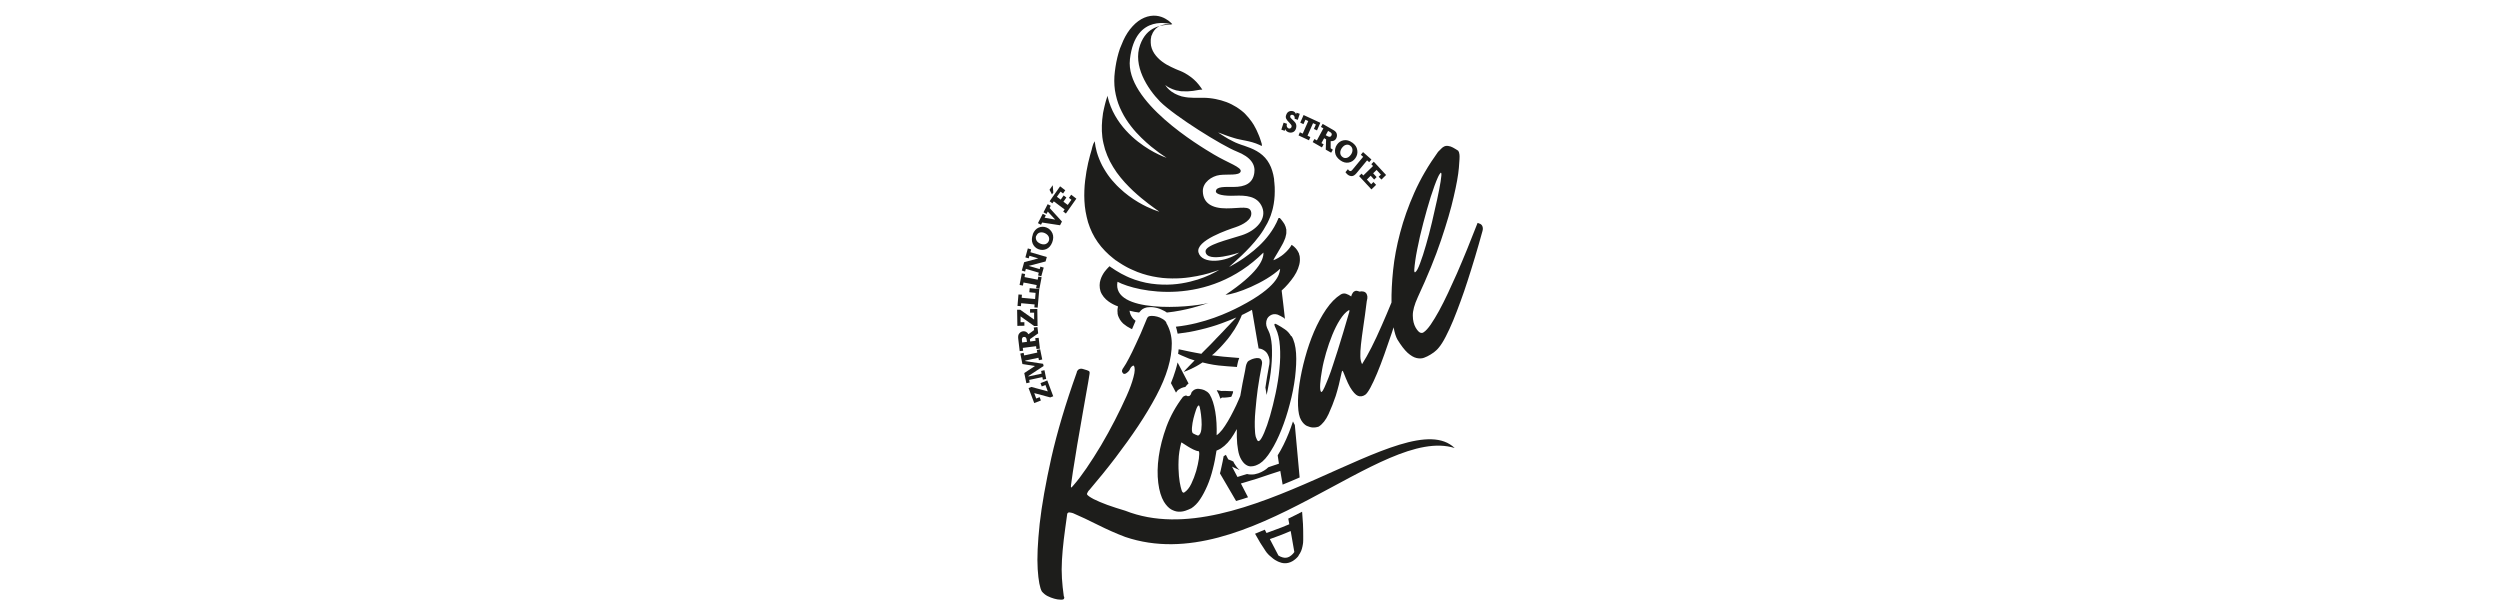 <?xml version="1.0" encoding="UTF-8"?>
<svg xmlns="http://www.w3.org/2000/svg" id="Vrstva_1" data-name="Vrstva 1" viewBox="0 0 203 50">
  <defs>
    <style>
      .cls-1 {
        fill: #1d1d1b;
      }
    </style>
  </defs>
  <path class="cls-1" d="M118.4,12.22c.06.1.1.21.11.34.02.14,0,.5-.05,1.08-.05.58-.19,1.36-.42,2.34-.22.99-.57,2.16-1.03,3.53-.46,1.37-1.09,2.91-1.88,4.61-.28.61-.42,1.12-.41,1.51,0,.4.09.72.23.97.14.24.27.37.37.41.11.04.2.03.28-.03.17-.11.36-.32.57-.62.21-.31.44-.68.68-1.12.24-.44.48-.92.73-1.45.25-.53.49-1.06.72-1.58.54-1.24,1.1-2.61,1.68-4.11.04,0,.08.03.13.05.04,0,.08.03.12.05.04.03.08.06.11.11.07.12.09.27.04.44-.4,1.46-.81,2.82-1.22,4.08-.17.54-.36,1.08-.56,1.63-.2.55-.4,1.07-.6,1.56-.2.49-.41.93-.61,1.32-.2.39-.39.69-.58.91-.06.07-.12.14-.18.19-.05.05-.12.11-.2.17-.08.06-.17.12-.27.18-.17.11-.35.19-.53.26-.19.07-.39.07-.61.02-.22-.05-.46-.19-.72-.42-.25-.23-.53-.59-.83-1.08-.11-.19-.22-.51-.31-.99-.05.17-.11.33-.16.49-.19.57-.39,1.14-.59,1.7-.2.57-.4,1.08-.59,1.54-.19.46-.37.84-.54,1.16-.17.31-.31.51-.43.59-.2.13-.4.16-.59.08-.19-.08-.4-.31-.64-.71-.05-.09-.11-.2-.17-.33-.06-.13-.12-.26-.17-.39-.05-.13-.1-.25-.14-.35-.04-.1-.07-.18-.09-.21-.02-.04-.04-.05-.05-.04-.02.02-.05.06-.06.14-.14.69-.3,1.32-.48,1.9-.17.5-.36.99-.58,1.47-.22.48-.49.82-.8,1.02-.17.06-.34.08-.51.07-.14-.01-.29-.06-.46-.13-.16-.08-.32-.23-.46-.47-.15-.25-.23-.64-.25-1.17-.02-.53.02-1.13.12-1.79.1-.67.25-1.37.45-2.1.2-.74.44-1.44.73-2.12.29-.67.62-1.28.98-1.81.37-.54.76-.94,1.19-1.21.13-.08.27-.1.42-.06.14.05.29.12.43.22,0-.04.03-.09.05-.16.02-.05.05-.09.08-.14.03-.05.07-.08.12-.11.06-.04.12-.05.17-.05.05,0,.14.03.27.07.07-.03.16-.03.28-.01.12.02.21.08.27.18.03.05.05.12.07.22.01.09,0,.22-.05.39-.1.8-.19,1.49-.28,2.06-.08.57-.15,1.05-.19,1.45-.04.4-.06.72-.05.97,0,.25.06.46.14.63.49-.77,1.02-1.82,1.6-3.15.26-.59.52-1.2.79-1.86h0c-.01-.78.03-1.65.13-2.62.1-.97.29-1.98.57-3.04.28-1.06.66-2.15,1.16-3.27.5-1.12,1.14-2.22,1.92-3.3.05-.05.1-.1.14-.14.04-.04.09-.09.14-.14.05-.05.11-.1.17-.13.11-.07.23-.09.37-.07.14.02.27.06.39.13.15.08.29.17.43.26M117.03,14.05s-.02-.02-.04-.03c-.02.02-.07.08-.14.19-.03.06-.06.11-.08.16-.19.41-.38.95-.6,1.63-.21.68-.41,1.38-.6,2.11-.19.73-.36,1.44-.49,2.13-.14.69-.21,1.24-.24,1.65-.01.09,0,.16.02.2.01.02.03.03.06.01.11-.07.24-.31.39-.72.15-.41.32-.9.48-1.48.17-.58.33-1.2.49-1.87.16-.67.3-1.29.42-1.85.12-.57.22-1.05.28-1.45.06-.4.08-.62.05-.67ZM109.57,25.18s-.03,0-.07.02c-.24.15-.47.41-.7.77-.23.36-.43.77-.62,1.23-.19.46-.35.94-.5,1.44-.14.5-.26.96-.33,1.4-.08.44-.13.82-.15,1.14-.02.32,0,.53.06.63.01.02.03.03.06.01.06-.04.14-.16.23-.37.09-.21.2-.46.32-.77.12-.31.25-.66.37-1.05.12-.39.25-.78.38-1.17.29-.93.61-1.97.94-3.13.02-.08.02-.13,0-.16ZM104.87,27.28c.21.35.33.81.37,1.4.04.59,0,1.24-.08,1.95-.09.71-.23,1.44-.43,2.18-.19.74-.42,1.44-.68,2.09-.26.65-.54,1.22-.85,1.71-.3.49-.61.84-.91,1.03-.1.06-.21.11-.33.16-.12.04-.25.07-.39.07-.13,0-.27-.04-.4-.13-.14-.09-.26-.23-.38-.43-.12-.2-.21-.46-.26-.77-.06-.32-.09-.66-.1-1.04,0-.22,0-.44,0-.66-.08.15-.16.29-.25.43-.31.52-.66.9-1.05,1.15-.06.04-.12.07-.17.09-.05.02-.11.05-.18.08-.08.51-.17,1.01-.3,1.5-.12.49-.27.94-.45,1.36-.18.41-.37.78-.58,1.09-.21.32-.45.56-.71.73-.14.07-.3.14-.48.2-.18.06-.37.09-.57.08-.2-.01-.4-.08-.6-.19-.2-.12-.4-.33-.58-.62-.22-.37-.38-.88-.46-1.53-.08-.65-.07-1.36.04-2.14.11-.78.32-1.59.63-2.44.32-.85.76-1.65,1.34-2.41.16-.1.26-.13.31-.08.05.04.13.04.23,0,.08-.07.12-.14.13-.21.01-.08.08-.16.21-.26.06-.04.14-.07.24-.09.1-.02.22,0,.38.03.08.02.16.04.25.08.07.04.15.08.22.13.07.05.13.12.19.2.21.35.36.82.46,1.41.1.59.13,1.23.11,1.91.14-.09.29-.24.45-.44.15-.2.31-.43.46-.69.15-.26.31-.54.46-.85.16-.31.3-.61.43-.92.04-.09.08-.19.12-.29.11-.65.24-1.34.39-2.05.02-.13.04-.25.06-.35.02-.1.05-.19.09-.27.03-.08.08-.14.14-.18.04-.02.1-.06.19-.1.09-.04.19-.08.3-.1.11-.03.21-.03.31-.02.1.01.18.06.23.15.03.05.05.11.06.18,0,.07,0,.17-.03.29-.12.63-.23,1.25-.32,1.88-.07.54-.14,1.13-.19,1.76-.06.63-.07,1.21-.03,1.73,0,.1.02.18.03.26.01.08.03.15.06.22.03.07.05.13.08.18.05.09.11.11.17.07.11-.07.24-.29.4-.66.16-.37.32-.83.48-1.38.16-.55.31-1.16.45-1.82.14-.67.25-1.33.31-1.98.07-.65.08-1.27.04-1.84-.04-.58-.15-1.06-.33-1.44-.02-.04-.05-.1-.09-.2-.04-.09-.04-.15,0-.18.04-.02.11,0,.22.07.2.11.4.23.6.37.2.13.37.32.52.57ZM97.37,32.94s-.03-.03-.06-.01c-.06.04-.13.16-.2.37-.07.21-.14.44-.2.68-.06.25-.1.48-.12.71-.02.23,0,.38.04.45.02.04.1.09.24.15.14.07.23.09.26.06.12-.08.19-.24.22-.49.03-.25.03-.51.01-.79-.02-.28-.05-.53-.09-.75-.04-.22-.07-.35-.1-.39ZM97.35,36.64c-.14-.01-.29-.06-.45-.14-.16-.08-.31-.16-.45-.25-.14-.09-.27-.17-.36-.23-.1-.07-.15-.1-.17-.09-.13.5-.21.98-.22,1.46-.02.47,0,.89.03,1.26.04.36.08.66.14.88.06.22.09.34.11.37.06.1.12.13.18.09.22-.14.41-.37.57-.7.16-.33.29-.67.4-1.04.1-.37.18-.71.22-1.01.04-.31.04-.5,0-.59ZM94.69,26.2c.3.5.45,1.06.46,1.68,0,.62-.1,1.29-.31,2-.21.71-.53,1.47-.95,2.26-.42.79-.91,1.61-1.47,2.45-.56.84-1.17,1.69-1.84,2.57-.67.88-1.38,1.75-2.11,2.61-.05.05-.1.1-.13.16-.07.11-.09.19-.07.22.06.1.24.22.54.38.3.15.67.31,1.11.47.44.16.92.31,1.45.47,9.49,3.75,22.84-8.86,26.75-5.09-5.96-1.88-16.72,10.62-26.75,7.22-.74-.28-1.48-.61-2.22-.98-.74-.37-1.41-.69-2.02-.95l-.15-.04c-.12-.03-.2-.03-.25,0-.05.03-.08.08-.08.16-.11.74-.19,1.41-.27,2.01-.07.6-.12,1.16-.15,1.68-.03.52-.03,1.01,0,1.49.03.47.08.95.15,1.44.02.04.04.07.04.1,0,.07-.02.12-.08.16-.04.02-.12.03-.26.02-.14,0-.3-.03-.48-.08-.18-.05-.36-.12-.54-.21-.18-.09-.33-.22-.46-.37-.16-.27-.28-.88-.34-1.81-.06-.93,0-2.16.16-3.68.17-1.52.49-3.31.95-5.38.47-2.07,1.15-4.37,2.06-6.91l.02-.09s.04-.06.06-.09c.02-.03.05-.06.09-.08.1-.06.22-.07.36-.02l.3.09s.04.02.07.03c.03.02.05.03.07.03.02,0,.04.02.05.04.03.05.04.11.02.2-.06.4-.14.87-.24,1.41-.1.54-.2,1.11-.3,1.7-.1.59-.21,1.19-.31,1.79-.11.6-.2,1.16-.28,1.67-.08.52-.15.97-.22,1.36-.06.39-.1.67-.12.84,0,.07-.02.14-.03.2-.01.15-.02.22,0,.24,0,.01.02.01.05,0,.02-.02.07-.07.15-.17.31-.35.66-.81,1.05-1.38.39-.57.78-1.18,1.18-1.85.39-.66.77-1.35,1.13-2.05.36-.7.67-1.35.94-1.95.27-.6.46-1.12.57-1.56.12-.44.13-.75.03-.91-.01-.02-.05-.02-.09,0-.11.07-.19.16-.23.28-.05.12-.15.23-.32.34-.04.02-.08.04-.14.04-.06,0-.11-.04-.16-.13-.06-.1-.02-.23.11-.4.11-.15.25-.4.43-.74.15-.28.34-.67.57-1.17.24-.49.52-1.14.84-1.93,0-.02.02-.05.04-.1.04-.1.09-.16.14-.19.05-.03.14-.05.27-.05.13,0,.28.02.43.06.15.04.3.1.44.19.14.08.25.18.32.31Z"></path>
  <path class="cls-1" d="M90.93,25.1s0-.09,0-.13c0,0,0,0,0,0,0,.13,0,.24.01.35-.01-.08-.02-.15-.02-.22M105.08,44.85c-.06.08-.12.16-.2.22l-.05.04-.07.05h0s0,0,0,0h-.01s-.02.02-.03.03c-.02.01-.04.02-.06.03-.16.08-.32.09-.51.04-.11-.03-.23-.08-.34-.15l-.69-1.32h0s0-.02,0-.02c.05-.02.09-.03.14-.05.17-.06.35-.13.52-.19l.52-.2.5-.21v.03s.01,0,.01,0l.29,1.67s0,0,0,.01ZM99.1,32.37c.06-.04.1-.07.13-.09.13.02.43,0,.75-.06l.04-.09h0s.06-.15.06-.15l.03-.07.02-.14c-.45-.02-.9-.04-.92-.02,0,0-.01,0-.02,0-.11-.02-.22-.04-.33-.06-.02,0-.04,0-.06,0,.12.2.22.43.3.69ZM95.08,31.11l.14.26c.09.17.18.34.27.51.02-.03.05-.07.07-.1l.07-.09.1-.07c.13-.09.26-.14.37-.17.05-.01.1-.02.15-.03.02-.03.04-.05.06-.08.06-.07.12-.14.2-.2l-.89-1.71c-.05.21-.1.42-.17.64-.1.34-.23.69-.37,1.04ZM104.34,25.92l-.12-1.07c-.05-.42-.1-.84-.15-1.26.19-.17.37-.35.53-.54.17-.2.33-.4.47-.61.14-.21.25-.42.33-.63.08-.21.14-.43.15-.64,0-.05,0-.11,0-.16,0-.05,0-.1-.01-.15,0-.03,0-.05-.01-.08,0-.02-.01-.04-.02-.06,0-.02-.01-.04-.02-.06v-.03s-.01-.01-.01-.01h0s0-.01,0-.01v-.02s-.04-.08-.06-.12c-.02-.04-.04-.07-.06-.11-.02-.04-.04-.07-.07-.1-.02-.03-.04-.06-.07-.09-.1-.11-.19-.19-.28-.25-.02-.01-.04-.03-.06-.04-.03.06-.07.12-.11.18-.04.06-.09.12-.14.18-.09.11-.19.21-.29.3-.1.09-.19.17-.28.23-.09.06-.18.12-.26.17-.08.04-.15.08-.21.11-.06.03-.11.05-.14.06-.03.01-.05.02-.05.02,0,0,0-.02.02-.05.02-.03.04-.08.07-.14.03-.06.07-.12.12-.2.05-.08.1-.16.15-.25.03-.05.06-.09.08-.14.03-.05.06-.1.09-.15.06-.1.12-.21.18-.32.03-.06.06-.11.09-.17.01-.03.03-.06.04-.09.01-.03.03-.06.04-.09.02-.06.05-.11.07-.17.01-.03.02-.06.03-.09l.02-.09c.02-.06.03-.11.04-.17,0-.03,0-.05.01-.08v-.04s0-.03,0-.04c0-.03,0-.05,0-.08,0-.02,0-.04,0-.06,0-.01,0-.02,0-.03v-.05s-.02-.05-.02-.05v-.03s0-.01,0-.01h0s0-.02,0,.02h0s0,0,0,0c-.02-.1-.05-.2-.1-.29-.01-.02-.02-.05-.03-.07-.01-.02-.03-.04-.04-.06-.01-.02-.03-.04-.04-.06-.01-.02-.03-.04-.04-.06-.05-.08-.12-.15-.17-.22-.03-.04-.06-.07-.09-.1-.03,0-.07,0-.1,0-.1.26-.23.51-.36.74-.24.41-.52.78-.8,1.09-.29.32-.58.59-.86.82-.28.23-.55.43-.79.6-.24.17-.46.3-.64.41-.18.11-.32.19-.42.24-.1.05-.15.08-.15.08,0,0,.18-.16.49-.44.16-.14.34-.31.55-.51.21-.2.44-.43.68-.69.24-.26.49-.55.73-.87.24-.32.46-.67.66-1.05.09-.19.19-.39.26-.59.02-.05.04-.1.05-.16.02-.05.04-.1.05-.16.02-.05.03-.11.05-.16.01-.05.03-.11.04-.16.1-.43.15-.89.15-1.35,0-.23,0-.46-.03-.69,0-.05-.01-.12-.02-.18v-.09s-.01-.04-.01-.04v-.04s-.03-.16-.03-.16l-.03-.16c-.05-.21-.11-.42-.19-.61-.08-.19-.18-.37-.29-.53-.23-.33-.53-.58-.86-.77-.33-.19-.67-.32-1-.43-.17-.06-.33-.1-.49-.17-.16-.06-.3-.12-.43-.19-.07-.03-.13-.06-.19-.1-.06-.03-.12-.06-.18-.09-.11-.06-.21-.12-.3-.18-.18-.11-.32-.2-.41-.26-.09-.06-.14-.1-.14-.1,0,0,.06.02.16.06.05.02.12.04.19.07.08.03.16.06.26.1.1.03.2.07.32.11.12.03.24.08.38.12.07.02.14.04.21.06.07.02.15.03.22.05.15.04.32.06.49.1.35.07.75.17,1.14.35.06.03.12.06.18.09,0-.05,0-.1,0-.16-.02-.07-.04-.15-.07-.23-.03-.08-.06-.18-.09-.27-.03-.1-.08-.2-.12-.3-.04-.1-.09-.21-.14-.32-.06-.11-.11-.23-.18-.34-.03-.06-.06-.12-.1-.17-.04-.06-.07-.11-.11-.17-.16-.22-.34-.45-.54-.65-.03-.03-.05-.05-.08-.08-.03-.03-.06-.05-.08-.07-.06-.05-.11-.1-.17-.14-.06-.05-.12-.09-.18-.13-.06-.04-.12-.09-.19-.13-.26-.16-.53-.3-.82-.41-.29-.11-.59-.19-.89-.25-.08-.01-.15-.03-.23-.04-.08-.01-.15-.02-.23-.03-.08,0-.15-.02-.22-.02-.07,0-.15,0-.22-.01-.07,0-.15,0-.22,0-.04,0-.07,0-.1,0-.03,0-.07,0-.11,0-.04,0-.07,0-.11,0-.04,0-.07,0-.11,0-.08,0-.15,0-.23,0-.3,0-.59-.03-.85-.09-.03,0-.06-.01-.1-.02-.03,0-.06-.02-.09-.03-.06-.02-.12-.04-.18-.06-.11-.05-.22-.09-.31-.14-.19-.1-.34-.21-.46-.32-.11-.1-.19-.2-.24-.27-.05-.07-.06-.11-.06-.11,0,0,.03.03.09.08.06.05.16.11.29.17.13.07.29.13.47.18.05.01.09.03.15.03.05,0,.1.02.15.03.05,0,.11.01.16.02.03,0,.06,0,.08,0,.03,0,.06,0,.09,0,.23.02.49,0,.76-.03.14-.02.28-.04.42-.07.04,0,.08-.01.12-.02.04,0,.08,0,.12-.01.03,0,.07,0,.1,0-.04-.06-.08-.13-.13-.19-.09-.13-.2-.27-.33-.41-.13-.14-.28-.28-.45-.41-.17-.13-.36-.25-.56-.36-.05-.03-.1-.05-.16-.08-.05-.03-.11-.05-.16-.07-.06-.02-.12-.05-.18-.07-.06-.02-.12-.05-.19-.08-.25-.11-.5-.23-.75-.37-.25-.15-.49-.32-.7-.54-.21-.21-.4-.48-.5-.78-.05-.15-.08-.3-.08-.45,0-.08,0-.15,0-.22,0-.04,0-.08.01-.11,0-.03.01-.06.02-.09v-.03s.01-.03.01-.03v-.05s.03-.07.05-.1c.01-.03.02-.06.04-.1.01-.03.03-.06.04-.09.06-.12.15-.22.23-.31.18-.17.37-.26.54-.31.17-.05.32-.07.44-.07.12,0,.22,0,.28,0,.03,0,.06,0,.07,0,.02,0,.02,0,.02,0,0,0-.01,0-.04.02.01,0,.03-.01.04-.02,0,0-.01-.01-.03-.03-.02-.02-.06-.06-.1-.1-.09-.09-.23-.2-.43-.31-.19-.11-.45-.21-.75-.24-.3-.03-.64.02-.97.16-.33.14-.66.38-.95.7-.29.31-.54.7-.74,1.13-.1.22-.19.44-.28.67-.08.23-.15.48-.21.72-.06.25-.11.5-.15.76-.04.25-.07.52-.09.77-.03.51,0,1.01.11,1.5.05.24.12.48.2.71.08.23.18.45.29.67.21.43.47.82.74,1.17.27.35.56.67.84.94.28.28.55.51.8.72.25.2.47.37.66.51.19.13.34.24.44.3.1.07.16.1.16.1,0,0-.06-.02-.18-.06-.12-.05-.29-.11-.5-.22-.21-.1-.46-.23-.74-.4-.28-.17-.59-.38-.91-.63-.32-.25-.65-.55-.97-.9-.32-.35-.63-.76-.89-1.22-.13-.23-.25-.47-.35-.73-.1-.26-.19-.52-.25-.8,0-.03-.01-.06-.02-.09,0,0,0,.02,0,.03-.02.06-.04.13-.06.21-.01.04-.02.08-.04.12-.01.04-.02.09-.04.14-.01.05-.03.1-.04.15-.01.05-.03.1-.04.16-.01.05-.03.11-.04.17-.01.06-.03.12-.04.18-.01.06-.03.12-.04.19-.01.06-.03.13-.03.2-.04.27-.07.56-.08.87-.01.31,0,.63.04.96.02.16.05.33.09.5.04.17.08.33.13.5.11.33.24.66.4.97.16.31.35.61.55.9.2.28.43.55.65.8.23.25.46.48.68.69.23.21.45.41.66.58.42.35.79.62,1.05.81.13.09.24.17.31.22.07.05.11.08.11.08,0,0-.05-.01-.13-.04-.08-.03-.2-.07-.36-.13-.3-.12-.73-.31-1.22-.6-.49-.29-1.03-.67-1.55-1.17-.13-.12-.26-.25-.38-.39-.06-.07-.12-.14-.19-.21-.06-.07-.12-.15-.18-.22-.06-.08-.12-.15-.17-.23-.06-.08-.11-.16-.16-.24-.1-.17-.21-.33-.3-.51-.18-.35-.33-.72-.44-1.1-.08-.29-.14-.59-.17-.88-.03.06-.07.13-.11.21-.02.07-.04.13-.07.21,0,0,0,0,0,0-.01.03-.02.07-.03.11,0,0,0,0,0,.01-.01.03-.02.07-.03.1,0,0,0,.02,0,.03,0,.03-.02.06-.03.09,0,.01,0,.03-.01.04,0,.03-.02.06-.02.08,0,.02-.01.04-.02.06,0,.02-.01.05-.02.07-.01.04-.03.09-.04.14-.1.38-.21.82-.29,1.3-.08.48-.15,1-.17,1.55-.02.55,0,1.13.1,1.71.05.29.12.58.2.87.09.29.2.57.33.84.26.54.62,1.05,1.05,1.49.21.22.44.42.68.61l.18.14.02.02s0,0,0,0c0,0,0,0,0,0h0s.01,0,.01,0l.05.03.1.07c.07.05.13.09.2.13.06.04.13.08.19.12.06.04.13.08.19.11.07.04.13.07.2.11.07.03.13.07.2.1.07.03.14.06.2.09.27.13.54.23.82.32.55.18,1.1.28,1.63.34.53.05,1.04.05,1.51.02.47-.03.9-.1,1.28-.17.38-.07.71-.16.97-.23.27-.08.48-.15.62-.2.14-.05.22-.08.22-.08,0,0-.07.05-.2.12-.13.07-.33.18-.59.3-.26.12-.58.25-.96.37-.38.12-.81.23-1.3.31-.48.08-1.02.12-1.58.1-.57-.02-1.17-.09-1.77-.26-.3-.08-.6-.18-.9-.31-.07-.03-.15-.06-.22-.1-.07-.03-.15-.07-.22-.11-.07-.04-.15-.07-.22-.11-.07-.04-.15-.08-.22-.13-.07-.04-.15-.08-.22-.13-.07-.04-.13-.09-.2-.13l-.1-.07-.05-.03h-.01s-.02-.02-.02-.02l-.03-.02-.09-.07s-.04.03-.06.05c-.1.1-.22.23-.35.4-.06.08-.12.18-.18.29-.06.11-.11.23-.15.36-.04.13-.07.28-.07.44,0,.16.02.33.07.49.06.17.15.32.26.46.11.14.24.26.38.36.24.18.51.31.78.41-.03.14-.06.31-.03.53,0,.02,0,.03,0,.05v.03s.01.03.01.03c.01.04.02.08.03.12.01.04.03.08.05.12,0,.02.02.04.03.06.01.02.02.04.03.06.01.02.02.04.03.06.01.02.02.04.04.06.03.04.06.08.08.11.03.04.07.07.1.11.03.04.07.07.11.1.15.13.34.25.54.35.04.02.08.04.12.06.09-.22.19-.44.29-.68-.07-.05-.13-.1-.18-.15,0,0,0,0,0,0,0,0,0,0,0,0-.3-.34-.31-.67-.31-.67.26.07.52.12.78.15.01-.02.02-.04.04-.05.07-.1.16-.18.25-.24h0c.1-.06.21-.1.34-.13.08-.01.17-.02.27-.02.11,0,.2,0,.3.02.1.01.2.04.29.06.1.03.2.06.3.11.1.04.2.09.29.14.06.03.11.07.17.11,1.53-.16,2.86-.6,3.37-.78-1.57.42-7.87.87-7.38-1.72,1.6.84,7.36,2.08,11.85-2.37.03.62-.5,1.71-3.08,3.43.82-.04,3.21-.97,4.43-2.11,0,.02,0,.05,0,.07-.06.37-.2,1.4-3.24,2.98-.98.51-2.92,1.41-5.22,1.65.03.08.05.16.07.24.03.11.05.21.07.32h.05c.29-.04.59-.08.89-.13.3-.05.6-.12.9-.19.3-.07.6-.15.9-.24l.23-.07.22-.07.11-.04.06-.02.06-.02.22-.08c.38-.14.76-.29,1.13-.45-.07.07-.15.15-.23.24-.11.12-.24.24-.36.38-.13.14-.27.27-.4.42-.07.07-.14.15-.21.22-.07.08-.14.15-.22.23-.14.15-.3.3-.44.46-.07.08-.15.15-.22.23-.04.04-.07.08-.11.11-.04.04-.07.07-.11.11-.07.07-.15.15-.22.22-.07.07-.15.14-.22.22-.04.04-.07.07-.1.11,0,0,0,0,0,0-.04,0-.07-.01-.11-.02-.13-.02-.25-.05-.38-.07-.12-.02-.24-.05-.36-.07-.12-.02-.23-.05-.34-.07-.11-.02-.22-.04-.32-.07-.1-.02-.2-.04-.29-.06h-.05c0,.11-.02.24-.04.36.08.04.16.08.25.12.2.09.41.18.64.27.12.04.24.08.36.12.03,0,.06.02.09.03-.04.04-.09.09-.13.13-.11.12-.22.22-.31.32-.09.1-.18.18-.24.25-.07.07-.12.13-.15.17-.04.04-.05.06-.05.06,0,0,.03,0,.08-.03.05-.02.12-.04.21-.08.09-.04.2-.08.32-.14.12-.06.26-.13.41-.21.14-.08.3-.17.46-.28.01,0,.03-.02.04-.03.16.04.31.08.47.11.14.03.28.06.42.08.14.02.28.04.43.06.23.03,1.04.09,1.48.12,0-.06.02-.1.02-.13.01-.08.03-.14.04-.19.01-.06.03-.12.05-.2.02-.07.04-.13.07-.19h0s0-.02,0-.02c-.38-.04-1.33-.1-1.58-.14-.14-.02-.27-.03-.41-.05-.07-.01-.15-.02-.22-.03.06-.05.11-.1.17-.14.04-.04.08-.07.12-.11.04-.04.08-.08.12-.12.08-.08.16-.16.24-.24.15-.16.31-.33.45-.5.07-.08.14-.17.21-.25.07-.09.13-.17.19-.25.12-.17.24-.34.34-.5.1-.16.19-.32.27-.47.08-.15.15-.29.2-.41.05-.11.09-.2.12-.28.06-.03.11-.05.17-.08.14-.07.28-.14.41-.21.08-.04.16-.09.24-.13l.4,2.35s0,0,0,0l.14.79h.04c.15.02.28.07.4.15.12.08.22.18.29.31h0c.04.07.07.14.1.22.02.07.04.14.05.22.01.08.01.18,0,.28,0,.08-.02.17-.04.25h0c-.05.24-.1.55-.16.9-.05.29-.09.57-.13.84l.1.6c.03-.12.05-.24.08-.38.07-.34.13-.66.18-.96.05-.31.09-.63.12-.95.06-.61.07-1.19.04-1.73-.02-.25-.05-.48-.1-.69-.04-.19-.1-.36-.17-.5-.01-.03-.03-.05-.04-.08-.03-.05-.05-.1-.07-.15-.05-.12-.08-.24-.08-.36,0-.28.1-.5.33-.65.18-.12.39-.14.61-.07h0c.08.03.16.07.25.12h0c.09.05.18.1.28.16ZM104.61,42.12l.08.45-.1.04-.51.21-.51.19c-.12.04-.48.17-.73.27l-.14-.27c-.26.11-.52.22-.79.33l.43.75h0c.1.14.19.3.3.46.03.06.07.11.11.17l.03.04v.02s.02.01.02.01h0s0,.02,0,0h0s.02.02.02.02h0s0,0,0,0c.01.02-.01-.02-.01-.01h0s.03.05.03.05l.02.02h0s0,.01,0,.01h0s0,.01,0,0l.04.04.04.04h0s0,0,0,0h0s0,.01,0,.01l.02.02s.05.05.07.07l.04.04s0,0,0,0c.27.22.34.32.67.48.03.01.06.03.09.04.03.01.06.03.08.03.03,0,.05.02.09.03l.05.02h.01s0,0,0,0h.02c.06.02.12.03.18.03.03,0,.05,0,.08,0h.02s.09,0,.09,0c.22-.02.45-.11.64-.26l.08-.06.07-.06.07-.07s.04-.04.06-.06c0,0,.02-.03.03-.04l.03-.04v-.02s.02,0,.02,0h0s0-.02,0-.02l.02-.04s.03-.05.05-.08c0-.01.02-.03.03-.04l.02-.04s.03-.06.04-.08c.01-.03.03-.06.04-.08.02-.06.04-.11.06-.17.02-.07.04-.13.05-.2.01-.05.02-.11.03-.16.04-.15.03-.58.03-.68,0-.77-.02-1.17-.09-1.98-.38.2-.77.39-1.16.58ZM100.76,39.26l.34-.1.49-.15.25-.07.25-.08.98-.33.49-.16.25-.08.15-.05.19,1.11c.47-.19.93-.38,1.38-.58l-.39-4.27s-.02-.03-.03-.04c-.04-.07-.08-.15-.12-.24-.11.33-.22.64-.34.94-.27.68-.57,1.28-.9,1.81v.02s.1.66.1.66c-.12.04-.27.09-.48.16l-.38.13c-.11.11-.23.2-.35.27h0c-.06.04-.14.08-.22.12-.08.04-.16.07-.24.1-.1.03-.2.06-.3.08-.1.02-.2.02-.3.02-.11,0-.22-.01-.32-.04-.11.03-.22.07-.33.1-.22.07-.36.11-.45.14l-.44-.84c.2.1.42.2.62.28-.05-.05-.1-.1-.16-.15-.09-.1-.17-.22-.26-.36-.04-.06-.07-.12-.1-.19-.16-.07-.31-.13-.41-.17l-.19-.37s-.05.03-.07.05c-.04.02-.07.04-.11.06-.02.14-.05.28-.08.43-.05.26-.11.52-.17.78-.02.06-.03.13-.05.19l1.31,2.24c.32-.09.65-.19.97-.3l-.58-1.12ZM91.75,4.81c.44-3.84,3.43-2.82,3.43-2.82-.92.03-2.06.16-2.6,1.65-.61,1.68.58,3.55,1.62,4.61,1.19,1.19,5.05,3.59,6.22,4.05,1.17.46,1.53,1.08,1.43,1.74-.12.86-.77,1.14-1.69,1.14-.68,0-1.39-.05-1.43.34-.03.28.67.41,1.54.37.86-.03,1.84,0,2.22.94.38.93-.45,1.88-1.65,2.27-1.12.37-3.02.79-2.95,1.34.11.96,2.73.07,2.73.07-1.09.8-3.01.97-3.3,0-.29-.98,2.47-1.88,3.03-2.07.55-.19,1.34-.59,1.25-1.19-.09-.59-.83-.33-2.02-.33-1.19,0-1.89-.44-1.91-1.39-.02-.71.72-1.24,1.38-1.32.66-.08,1.57.07,1.69-.28.12-.35-1.03-.7-2.18-1.39-1.18-.7-7.2-4.3-6.81-7.72Z"></path>
  <polyline class="cls-1" points="105.87 43.74 105.87 43.74 105.87 43.74 105.87 43.74 105.87 43.74"></polyline>
  <path class="cls-1" d="M105.9,43.74s0,0,0,0c0,0,0,0,0,0"></path>
  <polyline class="cls-1" points="105.87 43.74 105.87 43.75 105.87 43.75 105.87 43.75 105.87 43.75 105.87 43.74 105.87 43.74 105.87 43.74"></polyline>
  <path class="cls-1" d="M104.05,10.51l.18-.55.27.09c-.03.1-.03.18,0,.25.03.06.08.11.14.13.05.02.09.01.14-.01.04-.02.07-.06.09-.1.02-.05.01-.1,0-.14-.02-.04-.07-.1-.14-.18-.15-.15-.25-.27-.29-.36-.04-.09-.05-.19,0-.31.05-.14.12-.23.23-.28.11-.05.22-.05.33-.02.12.04.2.13.24.25l.04-.13.26.09-.16.49-.26-.09c.02-.08,0-.15-.02-.2-.03-.06-.07-.09-.13-.11-.04-.01-.08-.02-.12,0-.04.01-.06.04-.08.08-.01.03,0,.07,0,.11.02.04.07.11.18.2.1.09.17.17.22.23.05.06.08.14.09.22.01.08,0,.17-.02.25-.05.16-.13.26-.25.31-.12.05-.24.05-.36.01-.14-.05-.23-.14-.27-.26l-.04.14-.27-.09ZM105.44,11l.11-.26.23.11.45-1.02-.23-.11-.16.36-.26-.12.27-.62,1.36.63-.27.62-.25-.12.16-.36-.23-.11-.45,1.02.23.11-.11.26-.84-.39ZM108.23,12.15l-.14.25-.44-.25.03-.83-.16-.1-.22.4.18.1-.14.25-.75-.43.14-.25.2.11.53-.98-.2-.11.14-.25.87.5c.16.09.26.2.28.33.03.13,0,.24-.05.35-.09.17-.24.24-.45.22v.58s.17.11.17.11ZM107.65,10.98l.13.07c.16.09.27.08.33-.04.03-.06.04-.11.02-.16-.02-.05-.06-.09-.13-.13l-.16-.09-.19.35ZM109.81,11.58c.23.17.37.37.4.61.04.23-.01.45-.15.65-.14.2-.32.32-.55.36-.23.04-.46-.02-.69-.19-.24-.18-.38-.38-.41-.62-.03-.24.02-.45.15-.64.14-.2.32-.32.55-.36.23-.04.46.02.69.19ZM109.64,11.83c-.1-.08-.22-.1-.34-.07-.13.03-.24.12-.35.27-.09.14-.13.27-.12.4.01.13.07.24.18.32.1.08.22.1.34.07.13-.03.24-.12.35-.27.09-.13.13-.27.12-.4-.01-.13-.07-.24-.18-.32ZM109.26,13.97l.19-.23s.05.07.08.1c.05.04.1.06.14.05.05,0,.1-.05.16-.12l.86-1.04-.19-.16.18-.22.68.6-.18.22-.17-.15-.87,1.05c-.12.14-.24.22-.36.23-.12,0-.24-.03-.36-.13-.06-.05-.11-.11-.17-.19ZM110.36,14.3l.2-.2.14.15.79-.77-.14-.15.2-.2,1,1.08-.38.37-.22-.23.18-.17-.35-.38-.28.27.28.31-.2.2-.28-.31-.31.31.35.38.18-.18.22.23-.38.37-1-1.08Z"></path>
  <path class="cls-1" d="M85.54,32.17l-.26.1-1.3-.35.16.44.28-.11.1.27-.54.21-.46-1.22.23-.09,1.33.36-.19-.52-.3.12-.1-.27.55-.22.48,1.28ZM84.95,30.77l-.27.06-.04-.21-1.07.23.04.21-.27.06-.17-.83.87-.57-1.02-.16-.17-.85.27-.06.04.21,1.07-.23-.04-.21.27-.06.17.83-.27.06-.04-.2-1.07.23v.04s1.45.22,1.45.22l.04.18-1.23.81v.04s1.07-.23,1.07-.23l-.04-.22.27-.06.14.7ZM83.96,26.59l.28-.03.06.51-.67.47.02.19.44-.06-.03-.21.28-.03.1.88-.28.03-.03-.23-1.08.14.03.23-.28.03-.12-1.01c-.02-.19,0-.33.09-.43.08-.1.18-.15.3-.17.19-.02.33.06.44.24l.46-.34-.03-.22ZM83.39,27.76l-.02-.15c-.02-.19-.1-.27-.23-.25-.06,0-.11.04-.13.08-.03.05-.03.11-.03.18l.02.19.38-.05ZM84.25,26.47h-.28s-1.1-.78-1.1-.78v.47s.31,0,.31,0v.29s-.57.01-.57.01l-.02-1.31h.25s1.13.8,1.13.8v-.56s-.33,0-.33,0v-.29s.59-.01.59-.01l.02,1.37ZM84.27,24.98l-.28-.02.02-.24-1.09-.1-.02.24-.28-.02.08-.93.28.02-.02.25,1.09.1.04-.5-.51-.05.03-.33.78.07-.13,1.51ZM84.4,23.45l-.27-.05.05-.25-1.07-.21-.05.25-.27-.05.18-.94.27.05-.05.25,1.07.21.05-.25.27.05-.18.94ZM84.56,22.44l-.27-.08.06-.22-1.05-.31-.06.22-.27-.08.19-.68,1.15-.31-.72-.21-.06.21-.27-.08.2-.73.27.08-.06.23,1.33.39-.1.36-1.37.36.89.26.06-.2.27.08-.2.71ZM83.86,19.02c.11-.27.27-.45.48-.54.21-.09.43-.09.65,0,.22.09.37.25.47.47.09.22.08.46-.02.73-.11.28-.27.46-.49.55-.22.09-.43.08-.64,0-.22-.09-.37-.25-.46-.46-.09-.22-.08-.46.02-.74ZM84.14,19.14c-.05.12-.04.24.01.36.05.12.17.22.34.29.15.06.29.07.41.03.12-.05.21-.13.26-.25.05-.12.04-.24-.01-.36-.06-.12-.17-.22-.33-.29-.15-.06-.28-.07-.41-.03-.12.04-.21.13-.26.26ZM86.07,18.29l-1.45-.22-.09.18-.25-.13.39-.76.25.13-.1.19.86.15-.6-.65-.1.19-.25-.13.34-.66.25.13-.09.18,1,1.1-.16.31ZM86.55,17.34l-.22-.17.12-.16-.88-.66-.12.16-.22-.17.85-1.21.42.32-.18.26-.2-.15-.3.42.31.23.24-.34.22.17-.24.34.35.26.3-.42-.2-.15.18-.26.42.32-.85,1.21ZM85.42,15.79l-.2-.38.26-.37.05.59-.11.16Z"></path>
</svg>
